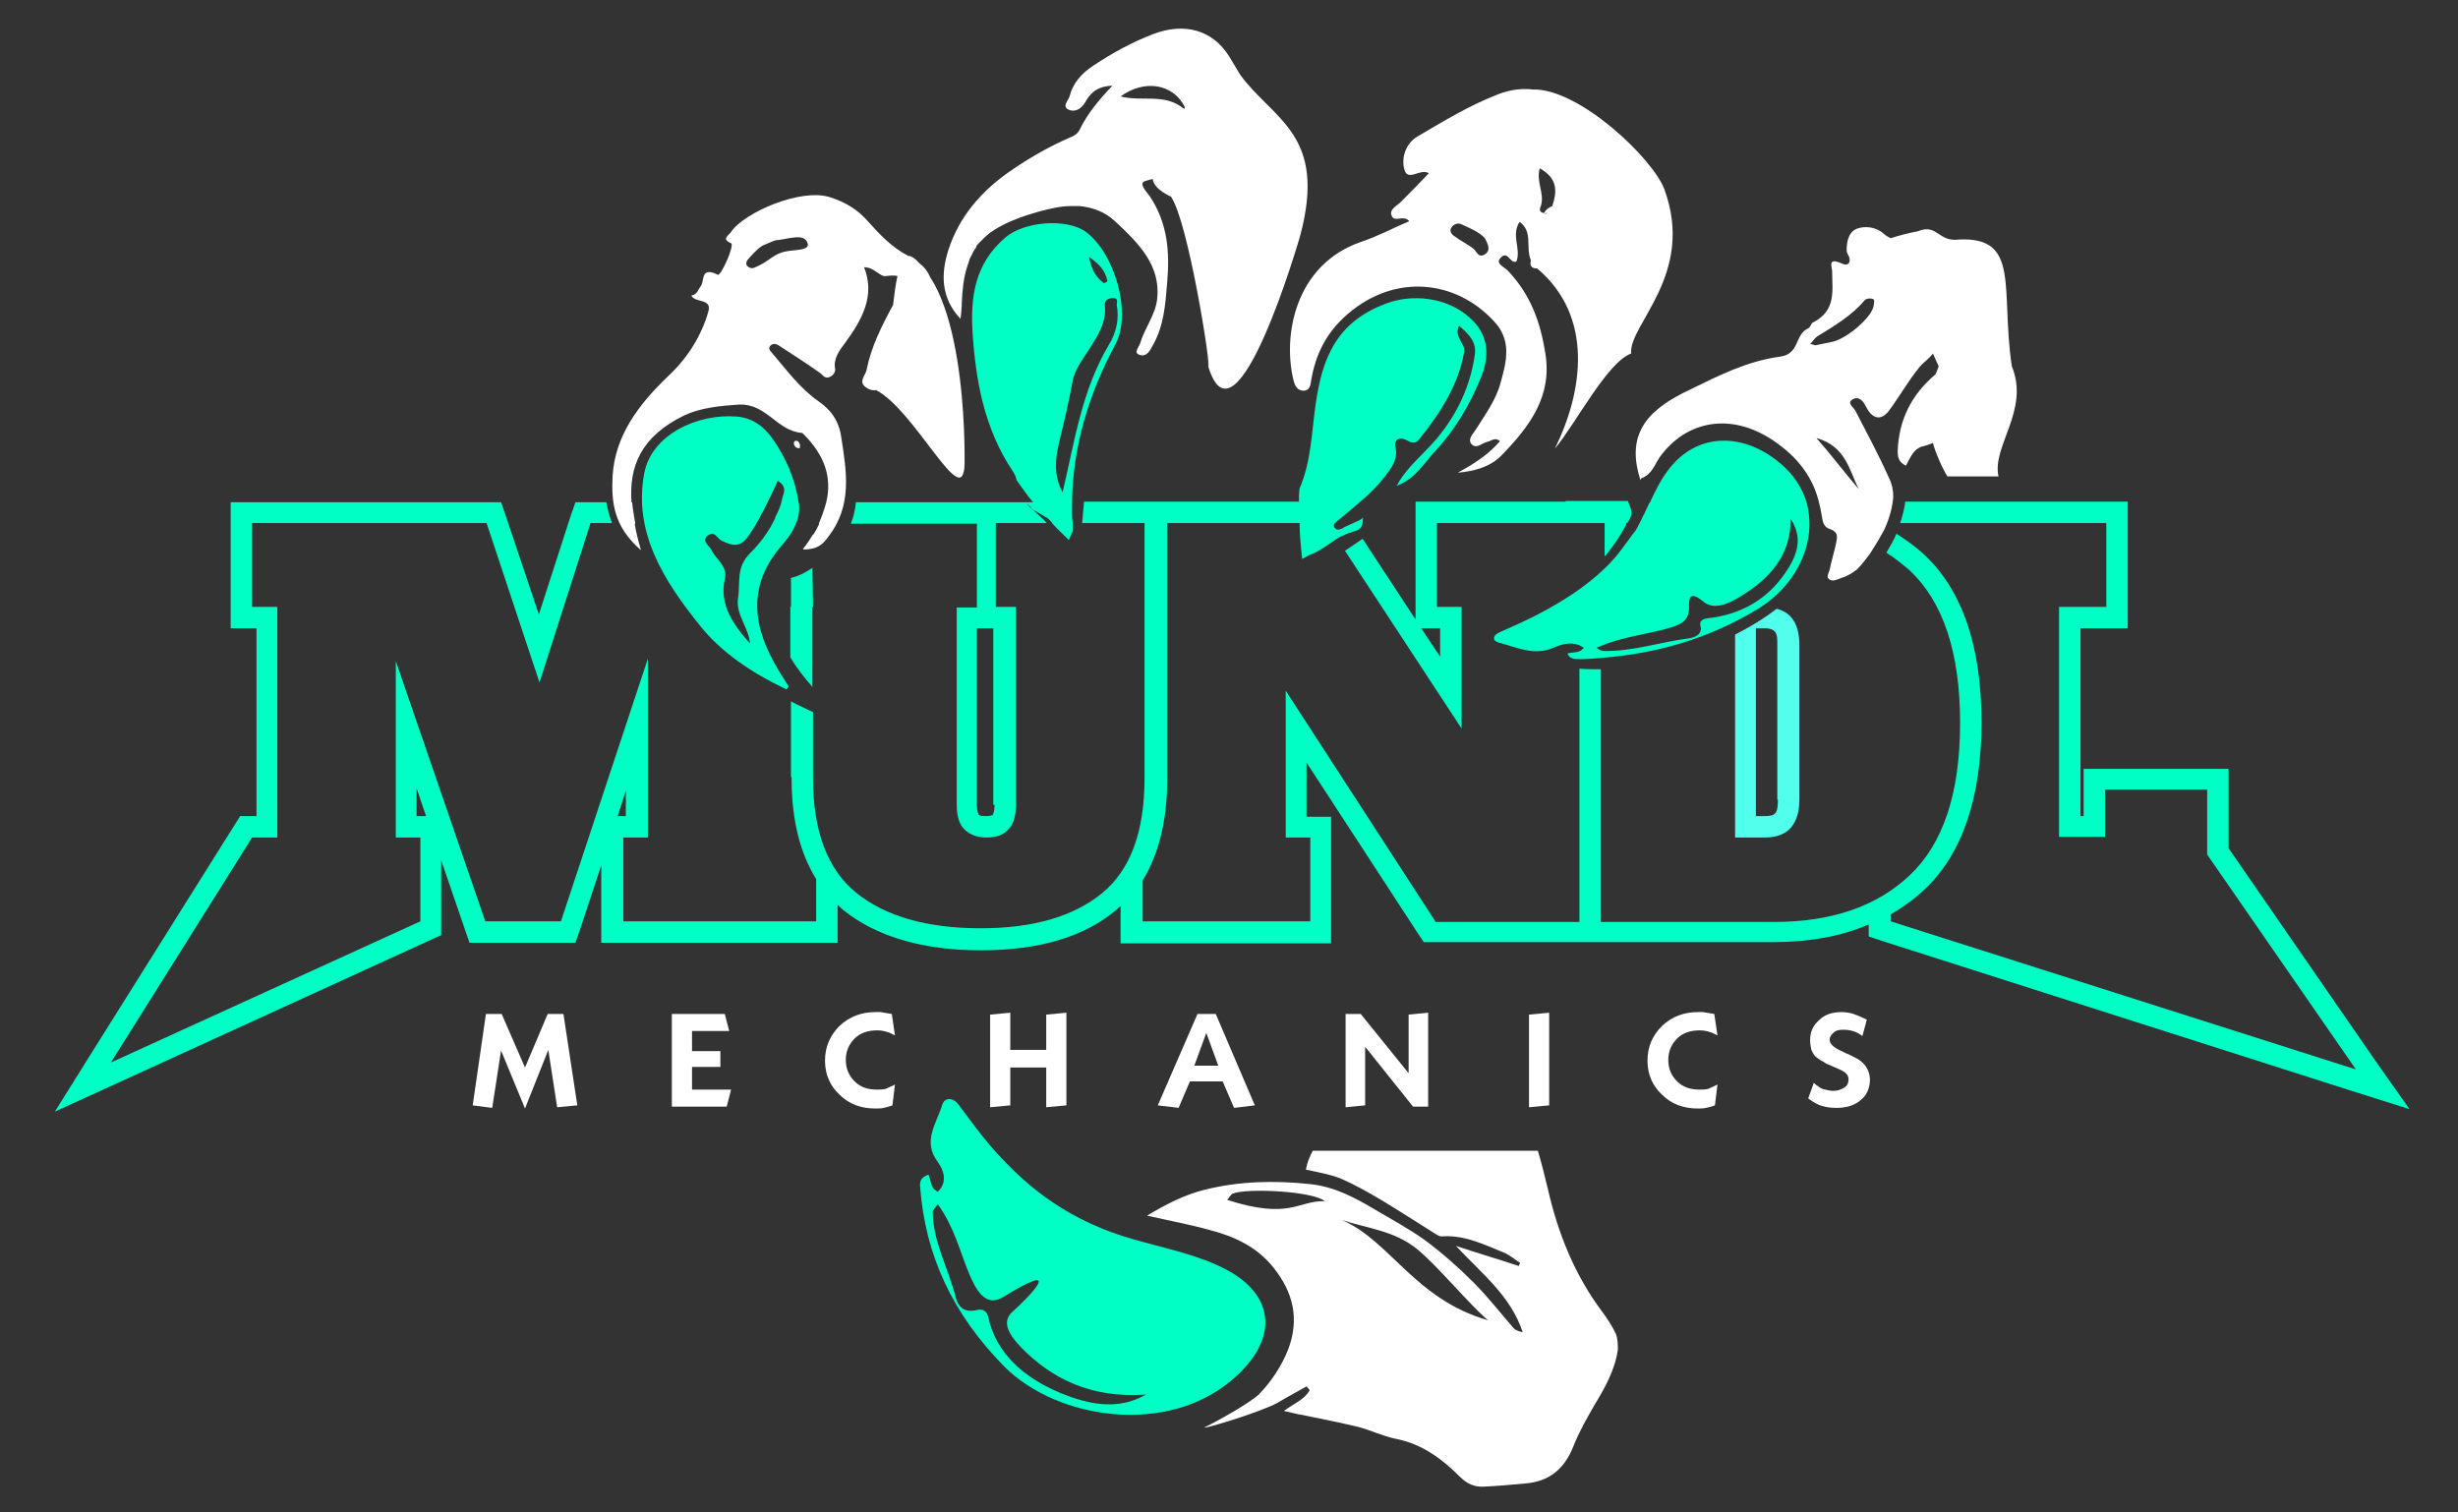 <?xml version="1.0" encoding="utf-8"?>
<!-- Generator: Adobe Illustrator 28.0.0, SVG Export Plug-In . SVG Version: 6.00 Build 0)  -->
<svg version="1.1" id="Ebene_1" xmlns="http://www.w3.org/2000/svg" xmlns:xlink="http://www.w3.org/1999/xlink" x="0px" y="0px"
	 viewBox="0 0 390 240" style="enable-background:new 0 0 390 240;" xml:space="preserve">
<rect x="0" y="0" width="390" height="240" fill="#333333" stroke="none"/>
<style type="text/css">
	.st0{fill:#FFFFFF;}
	.st1{fill:#00FFC4;}
	.st2{fill:#51FFED;}
</style>
<path class="st0" d="M203.2,186.3C203.2,186.3,203.2,186.3,203.2,186.3c0,0,0.1,0,0.1,0C203.3,186.3,203.2,186.3,203.2,186.3z"/>
<path class="st1" d="M193,200.7c-4.7-2.1-10-3-15-4.6c-9.5-3.1-15.9-8.4-21.3-14.8c-1.6-1.9-3.1-4-4.6-6c-0.9-1.2-2.2-1.2-2.6,0
	c-0.9,3-3.2,5.8-0.7,9.1c0.8,1.1,1.7,3.1,0,4.7c-1.3-0.6-1-1.8-1.5-2.7c-1.2,0.4-1.4,1.1-1.3,2c0.8,10.6,5,20,13.4,28.5
	c8.3,8.3,25.9,11.1,36.4,1.8C203.2,212.2,202.4,204.8,193,200.7z M168.4,221.1c-6.1-2.5-10.4-6.5-11.6-12.1
	c-0.2-0.9-0.8-1.4-1.9-1.1c-2.2,0.5-2.9-0.9-3.2-1.8c-1.1-4.6-3.7-9-3.7-13.8c0-0.3,0.3-0.5,0.8-1.2c2.6,3.6,3.5,7.5,5,11.1
	c1,2.3,2.5,5.4,5.4,3.6c9.8-6,4.4-0.3,1.5,2.3c-2,1.7-0.4,3.9,1.3,5.7c4.9,5,11.1,8.1,19.8,7.5C177.3,223.9,172.6,222.8,168.4,221.1
	z"/>
<path class="st0" d="M256.4,211.7c-0.6-1.3-1.4-2.5-2.3-3.7c-4.3-5.8-6.9-12.3-8.5-19.3c-0.5-2.1-1-4.1-1.6-6.1h-35.7
	c-0.5,0.9-0.9,1.9-1.1,3c1.8,0.4,3.7,0.7,5.5,1.4c2.3,1,4.4,2.2,6.6,3.5c2.8,1.7,5.6,3.5,8.3,5.2c0.3,0.2,0.8,0.5,1.1,0.5
	c3.6-0.3,6.8,1.3,10,2.6c0.9,0.4,1.7,1.1,2.5,1.6c-0.1,0.2-0.2,0.3-0.2,0.5c-3.3-1.1-6.7-2.1-10-3.2c4,4.3,8.7,7.9,10.6,13.7
	c-0.5-0.1-1.1-0.3-1.4-0.6c-2.1-2.4-4.1-5-6.4-7.3c-2.4-2.4-5-4.7-7.7-6.7c-2.5-1.8-5.3-3.3-8-4.9c-3.2-1.9-6.4-3.6-10.2-4
	c-5.6-0.6-11.2-0.5-16.8,0.9c-3.2,0.8-6.1,2.3-9.1,4.1c3.5,0.8,6.8,1.4,10,2.3c3.9,1,7.5,2.7,10.1,6c3.1,3.9,4.1,8.1,2.3,12.9
	c-1,2.6-2.8,5.3-4.7,7.2c-1.5,1.4-6.7,4.3-8.4,5.1c-1.7,0.8,8.5-2.2,11.4-3.8c1.5-0.9,3-1.7,4.6-2.6c0.2,0.2,0.3,0.4,0.5,0.6
	c-0.8,1.5-2.5,2.1-4.1,3.3c1.1,0.2,2,0.5,2.8,0.6c3,0.6,5.9,1.2,8.9,1.9c2,0.5,4,1.5,6,1.9c4.2,0.8,7.4,3.2,10.2,6
	c1.2,1.2,2.4,1.7,3.9,1.6c2.2-0.1,4.3-0.3,6.5-0.5c3.8-0.3,6.2-2.3,7.6-5.8c0.9-2.3,2.1-4.4,3.3-6.5c1.7-2.8,3.3-5.6,3.8-8.9
	C256.7,213.5,256.7,212.5,256.4,211.7z M194.7,190.4c0.4-0.4,0.6-0.9,0.9-1c2.2-0.9,12.7-0.4,14.6,1.2
	C205.9,190.5,204.7,193.6,194.7,190.4z M212.9,193.6c4,1.3,8.3,1.7,11.8,4.5c3.2,2.5,8.3,8.8,11.4,11.4
	C224.5,206.2,220.5,196.8,212.9,193.6z"/>
<polygon class="st0" points="86.9,160.9 83.3,169.4 79.6,160.9 77.1,160.9 75,175.4 78.1,175.8 79.5,166.7 83.3,175.9 87,166.6 
	88.4,175.7 91.6,175.4 89.4,160.9 "/>
<polygon class="st0" points="109.8,169.3 114.3,169.3 114.3,166.8 109.8,166.8 109.8,163.6 115.7,163.6 115,160.9 106.6,160.9 
	106.6,175.6 115.3,175.6 116,172.9 109.8,172.9 "/>
<path class="st0" d="M139.1,172.9c-1.4,0-2.6-0.4-3.5-1.3c-0.9-0.9-1.4-2-1.4-3.4c0-1.4,0.5-2.5,1.4-3.4c0.9-0.9,2.1-1.3,3.6-1.3
	c0.6,0,1.1,0.1,1.7,0.3c0.1,0,0.3,0.1,0.5,0.2c0.2,0.1,0.4,0.2,0.6,0.3l-0.5-3.4l-0.6-0.1c-0.7-0.1-1.1-0.2-1.2-0.2
	c-0.2,0-0.4,0-0.8,0c-2.2,0-4.1,0.7-5.7,2.2c-1.5,1.5-2.3,3.3-2.3,5.5c0,2.2,0.8,4,2.3,5.4c1.5,1.5,3.4,2.2,5.7,2.2
	c0.4,0,0.9,0,1.3-0.1c0.4-0.1,0.9-0.2,1.4-0.4l0.4-3.3c-0.6,0.3-1.1,0.5-1.5,0.7C140,172.9,139.5,172.9,139.1,172.9z"/>
<polygon class="st0" points="166,166.6 160.3,166.6 160.3,160.7 157.1,161 157.1,175.7 160.3,175.4 160.3,169.4 166,169.4 
	166,175.7 169.2,175.4 169.2,160.7 166,161 "/>
<path class="st0" d="M190,160.9l-6.3,14.5l3.3,0.4l1.8-4.2h5.2l1.8,4.2l3.3-0.4l-6.2-14.5H190z M189.5,169.1l1.9-5.2l1.9,5.2H189.5z
	"/>
<polygon class="st0" points="223.5,170.3 215.9,160.9 213.5,160.9 213.5,175.7 216.6,175.4 216.6,166.1 224.2,175.6 226.6,175.6 
	226.6,160.7 223.5,161 "/>
<polygon class="st0" points="242.6,175.7 245.8,175.4 245.8,160.7 242.6,161 "/>
<path class="st0" d="M269.6,172.9c-1.4,0-2.6-0.4-3.5-1.3c-0.9-0.9-1.4-2-1.4-3.4c0-1.4,0.5-2.5,1.4-3.4c0.9-0.9,2.1-1.3,3.6-1.3
	c0.6,0,1.1,0.1,1.7,0.3c0.1,0,0.3,0.1,0.5,0.2c0.2,0.1,0.4,0.2,0.6,0.3l-0.5-3.4l-0.6-0.1c-0.7-0.1-1.1-0.2-1.2-0.2
	c-0.2,0-0.4,0-0.8,0c-2.2,0-4.1,0.7-5.7,2.2c-1.5,1.5-2.3,3.3-2.3,5.5c0,2.2,0.8,4,2.3,5.4c1.5,1.5,3.4,2.2,5.7,2.2
	c0.4,0,0.9,0,1.3-0.1c0.4-0.1,0.9-0.2,1.4-0.4l0.4-3.3c-0.6,0.3-1.1,0.5-1.5,0.7C270.5,172.9,270.1,172.9,269.6,172.9z"/>
<path class="st0" d="M294.3,167.8l-1-0.5l-0.5-0.2l-0.8-0.4c-1.1-0.5-1.7-1.1-1.7-1.7c0-0.4,0.2-0.8,0.7-1.2
	c0.3-0.3,0.8-0.4,1.5-0.4c1.1,0,2.1,0.3,3,1l0.7-2.6c-0.8-0.4-1.5-0.7-2.1-0.9c-0.6-0.2-1.3-0.3-1.9-0.3c-1.5,0-2.7,0.4-3.6,1.3
	c-1,0.9-1.4,1.9-1.4,3.2c0,0.5,0.1,1,0.2,1.5c0.2,0.4,0.4,0.8,0.6,1c0.2,0.2,0.5,0.4,0.8,0.6c0.4,0.2,0.7,0.4,1,0.6l0.5,0.2l0.9,0.4
	l0.9,0.4c0.8,0.4,1.2,0.8,1.2,1.5c0,0.5-0.2,1-0.7,1.3c-0.5,0.3-1,0.5-1.7,0.5c-0.4,0-0.9-0.1-1.3-0.2c-0.5-0.1-0.9-0.3-1.2-0.6
	c-0.1,0-0.2-0.1-0.3-0.2c-0.1-0.1-0.3-0.2-0.3-0.3l-0.9,2.5c0.8,0.6,1.5,1,2.2,1.2c0.7,0.2,1.4,0.3,2.3,0.3c1.6,0,2.9-0.4,3.9-1.3
	c1-0.8,1.4-2,1.4-3.3C296.6,169.7,295.8,168.5,294.3,167.8z"/>
<path class="st1" d="M126.8,81.1c0-0.1,0-0.2,0-0.3c0-0.1,0-0.2,0-0.3c0-0.3,0-0.6-0.1-0.8c0,0,0,0,0,0h0c-0.5-3.6-2-7.1-4.2-10.2
	c-1.3-1.8-3.1-3.2-5.6-3.4c-6.3-0.5-13.6,2.9-14.7,9.1c-1.7,9.3,3.1,16.9,8.8,24c3.4,4.3,8.3,7.6,13.8,10.2c0.2-0.3,0.3-0.4,0.3-0.5
	c-0.5-0.9-1.1-1.7-1.6-2.6c-4-6.6-5.1-13.2,0.5-19.7C125.5,84.9,126.6,83.1,126.8,81.1z M119.1,87.7c-2.4,2.3-1.6,4.8-2,7.2
	c-0.4,2.6,1.7,4.7,1.9,7.2c-2.7-3-4.9-6.2-4-10.2c0.5-2.1-1.4-3.1-2.1-4.6c-0.3-0.7-1.7-1.4-0.6-2.3c1.1-0.9,1.5,0.5,2.2,0.8
	c2,1,3.2,1,4.5-1.1c0.4-0.6,0.8-1.2,1.1-1.8l0,0c0,0,0,0,0,0c0.3-0.4,0.5-0.9,0.7-1.3c0.1-0.2,0.2-0.3,0.3-0.5
	c0.8-1.6,1.6-3.2,2.3-4.8c1.5,0.9,1,1.9,0.7,2.8c0,0.2-0.1,0.3-0.1,0.5l0,0c-0.2,0.9-0.6,1.7-1,2.5c0,0,0,0,0,0.1
	c-0.1,0.3-0.3,0.5-0.4,0.8C121.7,84.7,120.5,86.3,119.1,87.7z"/>
<path class="st0" d="M191.5,32c-1.3,0.7-2.1,1.8-1.4,3.1c1,1.8,4.2,2.7,5.9,1.8c1.7-0.8,0.7-1.8,0.3-2.5
	C194.7,31.9,193.1,31.1,191.5,32z"/>
<path class="st0" d="M126.9,71.1c0-0.2,0.1-0.4,0-0.6c-0.1-0.3-0.3-0.7-0.8-0.5c-0.1,0-0.2,0.4-0.1,0.6
	C126.1,70.8,126.3,71.2,126.9,71.1z"/>
<path class="st0" d="M248.5,103.6C248.5,103.6,248.5,103.6,248.5,103.6C248.5,103.6,248.5,103.6,248.5,103.6L248.5,103.6z"/>
<path class="st1" d="M258,86.2L258,86.2c-1,1.4-2.1,2.8-3.4,4v0c-3,2.9-6.6,5.2-10.6,7.3c-1.9,1-4,1.9-6,2.8
	c-1.2,0.5-1.3,1.4-0.1,1.7c2.8,0.7,5.5,2.2,8.8,0.7c0.9-0.4,2.5-0.9,3.9-0.3v0c0.1,0,0.1,0.1,0.2,0.1c0.2,0.1,0.3,0.2,0.5,0.3l0,0
	c0,0,0,0,0,0c-0.1,0.1-0.2,0.2-0.3,0.3c0,0,0,0,0,0c-0.1,0.1-0.2,0.1-0.3,0.2c-0.6,0.3-1.4,0.2-2,0.4c0.3,0.8,1,0.9,1.9,0.9
	c0,0,0.1,0,0.1,0v0c0,0,0,0,0,0c1.1,0,2.3-0.1,3.4-0.2c0,0,0,0,0,0v0c8.9-0.7,17.1-3.1,24.7-7.7c5-3,8.2-8.1,8.3-13.3c0,0,0,0,0,0
	c0,0,0,0,0,0c0-1.2-0.1-2.3-0.4-3.5c0,0,0,0,0,0h0c-0.7-2.4-2.1-4.7-4.5-6.6c-5.9-4.8-13.2-4.6-17.6,1.4c-1.2,1.6-2,3.3-2.8,5h0
	c0,0,0,0.1-0.1,0.1c-0.3,0.6-0.5,1.1-0.8,1.7c-0.3,0.5-0.5,1.1-0.8,1.6h0c-0.2,0.4-0.4,0.8-0.6,1.1C258.9,84.9,258.5,85.6,258,86.2z
	 M283.2,91c-2.7,3.9-6.7,6.5-12.2,7.1c-0.9,0.1-1.4,0.5-1.2,1.2c0.4,1.4-1,1.9-1.9,2c-4.5,0.6-8.9,2.1-13.5,2
	c-0.1,0-0.2-0.1-0.4-0.1c-0.2-0.1-0.4-0.2-0.7-0.4c0.2-0.1,0.5-0.2,0.7-0.3l0,0c3.4-1.4,7-1.8,10.3-2.7c2.3-0.6,3.7-1.2,3.7-3.4
	c0-1.2-0.1-2.9,2.3-0.9c1.6,1.3,3.8,0.4,5.6-0.7c5.1-3,8.3-6.9,8.2-12.5c0.1,0.2,0.2,0.3,0.3,0.5c0.1,0.1,0.2,0.3,0.2,0.4
	C286,85.9,284.9,88.6,283.2,91z"/>
<path class="st0" d="M248.5,42.1c-0.7,0.3-1.1,0.9-0.5,1.5c0.5,0.6,1.3,0.4,2.5-0.1c1.4-1.7,2.2-3.9,0.9-6.2c-0.6-1,0.8-3-0.9-2.7
	c-1.4,0.2-1.1,2.5-1.1,3.9c0,0.1,0.1,0.2,0.1,0.2C250.5,40.1,250.6,41.3,248.5,42.1z"/>
<path class="st1" d="M248.4,79.6H228h-3.4V83v13.3v2l-8.4-12.8c-0.9,0.6-1.9,1.3-2.8,1.9l18.5,28.2V96.3H228V83h20.4h6.2v5.3
	c0.2-0.2,0.4-0.4,0.6-0.7c1.1-1.4,2-2.8,2.8-4.3V83h0.2c0.1-0.2,0.3-0.4,0.4-0.7c0.5-0.8,0.2-1.6-0.2-2.5c0-0.1-0.1-0.2-0.1-0.3H258
	h-3.4H248.4z M228.5,99.7v4.5l-3-4.5h2.5H228.5z"/>
<path class="st1" d="M129,96.3L129,96.3l-0.1-6.2c-1,0.7-2.1,1.3-3.4,1.6v4.6h-0.1v8c1,1.7,2.2,3.2,3.5,4.7V96.3z"/>
<path class="st1" d="M170.1,81.3c0-0.5,0-1.1,0-1.6c0.1-8.7,2.6-17.1,6.9-25.1c2.6-4.9-0.1-14.4-4.7-17.8c-3-2.2-9.8-1.7-12.8,0.9
	c-4.9,4.2-5.5,9.5-5.2,14.9c0.5,7.7,1.8,15.3,6.4,22.2c0.3,0.4,0.5,0.9,0.6,1.4c0.8,1.1,1.6,2.3,2.6,3.5h-5.4H155h-19.2
	c-0.1,1.2-0.4,2.4-0.8,3.4h20v13.3h-3.2v31.3c0,1.8,0.4,3.1,1.2,3.9c0.8,0.8,2,1.3,3.5,1.3c1.6,0,2.7-0.4,3.5-1.3
	c0.8-0.8,1.2-2.2,1.2-3.9V96.3h-3.2V83h8.1c-0.7-0.8-1.5-1.4-2.3-2.2c-0.4-0.3-0.7-0.6-0.9-1.1c0.2,0.4,0.6,0.7,0.9,1.1
	c0.6,0.4,1.4,0.8,2,1.2c0.1,0,0.1,0.1,0.2,0.1c0.1,0,0.1,0.1,0.2,0.1c0.1,0.1,0.1,0.1,0.2,0.2c0,0,0.1,0.1,0.1,0.1
	c0.1,0.1,0.1,0.1,0.2,0.2c0,0,0.1,0.1,0.1,0.1c0.1,0.1,0.1,0.2,0.2,0.3c0.8,0.9,1.7,1.7,2.6,2.6c0.1-0.3,0.3-0.8,0.6-1.4
	c0,0,0-0.1,0-0.1c0-0.1,0-0.2,0-0.3c0-0.1,0-0.2,0-0.3c0-0.2,0-0.5,0-0.7C170.1,82.4,170.1,81.9,170.1,81.3
	C170.1,81.3,170.1,81.3,170.1,81.3z M157.8,127.7c0,1.3-0.3,1.6-0.3,1.6c0,0-0.3,0.2-1.1,0.2c-0.7,0-1-0.1-1.1-0.2
	c0,0-0.3-0.4-0.3-1.6v-28h2.6V127.7z M175.7,44.6c0,0.1-0.6,0.4-0.6,0.3c-1.5-1.1-2-2.6-2.3-4.1C174.3,41.8,175.4,42.9,175.7,44.6z
	 M168,70.4c0.8-3.3,1.6-6.6,2.2-10c0.3-1.6,1.5-3.3,2.5-4.8c1.4-2.2,2.9-4.4,2.6-7.1c-0.1-0.8,0.5-1.2,1.3-1.2c1,0,0.5,0.8,0.6,1.2
	c0.4,2.1-0.1,4.3-1.2,6.1c-4.4,7.4-5.5,15.5-7.4,23.5C167.2,75.6,167.4,72.9,168,70.4z"/>
<path class="st2" d="M281.9,96.6c-1.4,1.1-3.5,2.5-6.6,4.1v32.2h4.7c1.8,0,3.2-0.5,4.1-1.5c0.9-1,1.4-2.5,1.4-4.5v-24.5
	C285.5,99.1,284.3,97.2,281.9,96.6z M282.1,126.9c0,1.3-0.2,2-0.5,2.2c-0.2,0.3-0.9,0.4-1.7,0.4h-1.3V99.7h1.3c2.1,0,2.1,1,2.1,2.6
	V126.9z"/>
<path class="st0" d="M147.6,44C147.6,43.9,147.6,43.9,147.6,44c-0.4-0.9-0.9-1.6-1.7-2.2c-0.7-0.8-1.3-1.2-1.8-1.2c0,0,0,0,0,0
	c-2.7-1.4-4.6-3.5-6.5-5.6c-1.5-1.7-3.4-2.9-5.9-3.7c-4.6-1.5-13.6,2.4-15.7,5.5c-0.4,0.6-1.6,1.1,0,1.8c0.6,0.3-1.6,5.2-2.1,5
	c-2.8-1.4-2.1,1-2.7,1.8c-0.5,0.6-0.5,1.3-1.5,1.5c0,0,0,0,0,0c0.5,1.2,3.3,0.4,2.7,2.5c-1.1,3.9-3.3,7.4-6.4,10.3
	c-4.8,4.6-8.4,9.5-8.8,15.8c-0.2,4.1,0.1,8,4.5,11.8c-0.4-1.4-0.8-2.9-1-4.2h0.1c-0.2-1.2-0.4-2.3-0.5-3.4h-0.1
	c-0.4-5.6,1.4-10.4,8.4-13.8c2.6-1.2,5.6-1.5,8.6-1.7c4.5-0.2,6,4.2,10.1,4.5c3.7,3.6,4.7,7.2,3.8,11h0c-0.3,1.1-0.7,2.3-1.2,3.4
	h0.1c-0.3,0.6-0.6,1.2-1,1.8v-0.1c-0.5,0.8-1,1.6-1.6,2.3c0,0,0,0,0.1,0c0,0,0,0.1-0.1,0.1c2.4,0,3.2-0.9,4-2
	c3.9-5,2.9-10.4,2.1-15.7c-0.3-2.3-1.3-4.2-3.6-5.8c-3-2.1-5.1-5-7.4-7.7c-0.3-0.3-0.7-0.8-0.2-1.2c0.4-0.4,1-0.2,1.4,0.1
	c2.1,1.4,4.2,2.7,6.3,4.2c0.5,0.3,0.7,0.9,1.4,0.8c0.8-0.2,1.2-0.9,1.1-1.4c-0.3-1.6,0.7-2.9,1.6-4.1c2.7-3.7,4.8-7.5,3-12
	c1.7,0,2.5,1.6,3.5,1.4c0.8-0.1,1.4-0.1,1.8,0c-0.3,1.3-0.5,2.9-0.7,4.6c-1.8,3.3-3.5,6.7-4.2,10.3c-0.2,0.9-1.3,1.8-0.2,2.7
	c0.5,0.4,1.1,0.6,1.7,0.5c6.2,3.2,13.9,19.6,14,11.8C152.8,80.9,154.5,54.6,147.6,44z M124.7,39.9c-1.8,0.3-2.7,1.5-4.2,2.2
	c-0.5,0.2-1.1,0.7-1.7,0.3c-0.8-0.5-0.2-1.2,0.2-1.6c0.8-0.9,1.7-1.8,2.4-2c1-0.4,1.5-0.7,2-0.7c1.7-0.2,4.2-1.1,4.7,0.4
	C128.7,39.8,126,39.6,124.7,39.9z"/>
<g>
	<path class="st0" d="M196.8,11.9c-0.6-1-1.2-2-1.8-3c-2.6-4.1-7-5.4-12-3.5c-3.4,1.3-6.5,3-9.5,5c-2,1.3-3.3,2.9-3.8,4.9
		c-0.2,0.7-1.4,1.7,0.1,2.2c1.1,0.3,1.9-0.5,2.4-1.3c0.8-1.4,1.8-2.5,4.3-2.6c-2.2,2.3-4,4.5-5.2,7c-0.3,0.6-0.9,1-1.5,1.2
		c-3.2,1.4-6.2,3.1-9,5c-5.1,3.4-8.6,7.6-10.3,12.8c-1.2,3.7-1.3,7.6,1.9,11c0.1-0.8,0.2-1.7,0.2-2.5c0.1-2.2,0.3-4,0.8-5.6v0
		c0,0,0,0,0,0c0.1-0.3,0.2-0.6,0.3-0.9c0-0.1,0.1-0.2,0.1-0.4c0.1-0.2,0.2-0.4,0.3-0.6c0.1-0.1,0.1-0.2,0.2-0.4
		c0.1-0.2,0.2-0.4,0.4-0.7c0.1-0.1,0.2-0.2,0.2-0.4c0.1-0.2,0.3-0.4,0.4-0.5c0.1-0.1,0.2-0.2,0.3-0.3c0.1-0.1,0.3-0.3,0.4-0.4
		c0.1-0.1,0.2-0.2,0.3-0.3c0.2-0.2,0.5-0.4,0.7-0.6c0,0,0,0,0,0h0c1.9-1.4,4.5-2.5,8.1-3.5c1.6-0.4,3.2-0.8,4.8-0.8
		c0.5,0,0.9,0,1.4,0l0,0c1.9,0.2,3.9,0.8,5.6,2.4c3.9,3.6,7.3,7.1,6.7,12.4c-0.3,2.5-2,4.6-2.7,7c-0.2,0.6-1.1,1.5-0.1,1.8
		c1,0.4,1.6-0.5,2-1.3c1.9-3.2,2.1-6.7,2.4-10.2c0.4-4.8,0.1-9.4-2.8-13.7c-0.5-0.7-1.9-2.1-0.6-2.4c0.4-0.1,0.7-0.2,1.1-0.3
		c0.2,1.7,2.9,2.8,2.9,2.8c2.8,4.1,6.5,27.9,5.9,26.9c4.4,14.7,14.6-20.7,14.6-20.7C210.6,21.3,202.1,19.1,196.8,11.9z M177.8,15.3
		c3.7-2.7,8.3-2.1,10.2,1.7c0,0.1-0.1,0.2-0.1,0.3C184.8,14.7,181.2,16.2,177.8,15.3z"/>
	<path class="st0" d="M191.8,58.3c-0.2-0.6-0.3-1.2-0.5-1.9C191.6,57.6,191.8,58.2,191.8,58.3z"/>
	<path class="st0" d="M264.1,30.1c-1.7-4.8-13.5-16.1-20.9-15.9c-1.7-0.2-3.6,0-5.6,0.8c-4.6,1.8-8.5,4.2-12.6,6.6
		c-1.8,1-2.7,3.2-2.2,5.2c0.5,2.2,2.6-0.2,3.9,0.7c-1.5,1.6-3,3.1-4.5,4.6c-0.6,0.6-1.8,1.1-1.4,2.1c0.4,1.2,1.9-0.2,2.8,0.9
		c-2.6,1.1-5,2.4-7.7,3.3c-10.4,3.6-12.5,14.9-10.6,22.2c0.2,0.6,0.5,1.4,1.6,1.4c0.9-0.1,1-0.8,1.1-1.4c0.7-4.4,2.5-8.2,6.6-11.4
		c7.7-6,17.2-4.4,22.9,2.3c0.4,0.5,0.7,1,0.9,1.5c0,0.1,0.1,0.1,0.1,0.2c0,0,0,0,0,0c1,2.4,0.3,5-0.4,7.5c-0.7,2.7-2.4,5-3.9,7.4
		c-0.5,0.8-1.4,1.6-0.7,2.4c0.8,0.8,1.6-0.2,2.5-0.4c0.6-0.1,1.2-0.8,2-0.1c-1.8,2.1-4.1,3.6-6.7,5c2.7-0.2,5.2-1,6.8-2.6
		c4.6-4.7,8.2-9.5,7.1-16.3c-0.8-5-2.3-9.3-6-13.2c-0.6-0.6-2.1-1.1-1-2.1c1.1-1,1.4,1.1,2.4,0.7c0.8-2-0.9-4.1,0.5-6.3
		c2.2,1.6,0.9,4,1.8,6.1c-0.2,0.8,0,1.3,1,1.3l0,0l0,0c0,0,0,0,0,0c9,7.6,7.3,19.5,2.8,28.6c3.4-4.1,8.3-13.7,12.1-15.1
		C258.4,51.5,269,43.6,264.1,30.1z M235.7,40.3c-1.2,0.8-1.4-0.5-2-0.9c-0.9-0.7-2-1.2-2.9-1.9c-0.5-0.3-0.9-0.9-0.5-1.4
		c0.3-0.5,1-0.8,1.6-0.5c1.3,0.6,2.8,1.2,3.7,2.2C236,38.6,236.6,39.6,235.7,40.3z M245,33.8c-0.9-0.1-0.7-0.7-0.5-1.2
		c0.6-1.9-0.8-3.7-0.2-5.9c3,1.7,2.7,3.8,2,6C245.8,32.9,245.3,33.2,245,33.8z M245.5,33.8c-0.1,0.1-0.3,0.1-0.5,0.1
		C245.2,33.8,245.4,33.8,245.5,33.8z"/>
</g>
<path class="st0" d="M319.2,58.1c-1.8-12.3,1.4-20.5-8.3-20.1c-3.4,0.5-3.5-2.6-6.6-1.3c-1.6,0.3-3.1,0.7-4.3,1.1
	c-0.4-0.2-0.8-0.4-1.1-0.7c-1.2-1.1-3-1.3-4.3-0.8c-1.4,0.6-1.6,2.2-1.6,3.5c0,0.3,0.3,0.7,0.4,1c0.3,0.9-0.2,1.5-1.2,1
	c-2.3-1-1.5,0.5-1.5,1.3c0,3,0.7,6.2-3.1,8.1c-0.3,0.2-0.3,0.7-0.7,0.9c-2.2,1-1.3,4.1-4.5,4.5c-5.2,0.7-9.7,3-14.2,5.2
	c-6.4,3-10.3,6.7-8,14.1h0c0,0.1,0,0.2,0,0.3c0.1-0.1,0.1-0.2,0.2-0.3c0,0,0,0,0,0l0,0c1.7-0.6,2.1-2.1,2.9-3.3
	c4.3-6,11.4-7.1,17.9-2.8c4.1,2.7,6.6,6.1,7.5,10.3c0,0.1,0.1,0.3,0.1,0.4c0.1,0.5,0.2,1,0.3,1.6c0.1,0.7,0.3,1.5,1.1,1.8
	c1.6,0.5,1.3,1.4,1.1,2.4c-0.3,1.4-0.7,2.7-1,4.1c-0.1,0.5-0.6,1.1-0.1,1.5c0.6,0.5,1.4,0,2-0.2c1-0.3,1.7-0.8,2.4-1.3
	c0.8-0.8,1.4-1.6,2-2.4c0.1-0.2,0.3-0.4,0.4-0.6c0.7-1.1,1.3-2.1,1.9-3.2c1-2.1,1.4-4,1.5-5.4c0-1-0.2-2-0.7-3
	c-1.6-3.6-3.5-7.1-5.3-10.6c-0.3-0.6-1.4-1.2-0.5-1.8c1-0.6,1.7,0.2,2.1,1c0.1,0.2,0.3,0.5,0.4,0.7c1,1.5,2.2,1.5,3.3,0.1
	c1.7-2.3,3.1-4.8,4.9-7c0.6-0.7,1.5-1.3,2.1-2.1c0.3,0.7,0.6,1.4,0.9,2c-0.1,0.4-0.3,0.8-0.5,1.3c-3.9,3.3-5.8,7.3-6,12.1
	c0,1,0.1,1.8,1.3,2.4c1-1.9,1.3-2.5,2.4-3c0.5-0.1,1.1-0.3,1.9-0.6c0.3,1.3,1.5,4.1,2.3,5.3h8.1C316,70.8,322.1,65.1,319.2,58.1z
	 M294.9,77.6c-2.3-2.7-4.4-5.5-6.7-8.1C292.8,70.8,293.4,74.5,294.9,77.6z M297.3,48.4c-0.1,1.7-3.9,5.1-6.4,5.8
	c-1,0.2-1.9,0.4-2.9,0.6c-0.3-0.1-0.5-0.2-0.8-0.2c0.4-0.4,0.7-0.9,1.1-1.2c2.8-1.7,5.6-3.4,7.6-5.8c0.2-0.2,0.8-0.3,1.1-0.2
	C297.6,47.5,297.3,48,297.3,48.4z"/>
<path class="st1" d="M376.6,167.9l-23-33.3v-9.2V122h-3.4h-16.2h-3.4v3.4v4.1h-0.5V99.7h4.1h3.4v-3.4V83v-3.4h-3.4h-31.9
	c-0.1,1-0.4,2.1-0.8,3.4h32.7v13.3h-7.5v36.5h7.3v-7.5h16.2v10.3l23.6,34.1L300,146.2v-1.1c1.9-1.1,3.7-2.4,5.3-3.9
	c6-5.6,9.1-14.6,9.1-26.6c0-12.1-3.1-21-9.1-26.6c-1.3-1.2-2.8-2.3-4.4-3.3c-0.4,1-1,2-1.6,3c1.3,0.8,2.5,1.8,3.7,2.8
	c5.3,5,8,13,8,24.2c0,11.2-2.7,19.2-8,24.2c-5.3,5-12.5,7.4-21.6,7.4h-19.1H254l0,0v-40.1c-1.1,0-2.3,0-3.4-0.1v40.2h-22.8
	L204,109.6v23.3h3.9v13.3h-26.6v-6.5c2.6-4.2,3.9-9.6,3.9-16.1V99.7l0-3.4V83h5.6h15.4c0,1.8,0.2,3.7,0.4,5.7
	c0.4-0.2,0.7-0.4,1.1-0.6c1.7-0.6,3-1.7,4.4-2.6c0,0,0,0,0,0c0.2-0.1,0.5-0.3,0.7-0.4c0.1,0,0.2-0.1,0.3-0.1
	c0.2-0.1,0.4-0.2,0.6-0.3c0.1,0,0.2-0.1,0.3-0.1c0.3-0.1,0.6-0.2,0.9-0.3c1.6-0.4,1.2-1.6,1.4-2.2c-0.3,0.4-1,0.6-1.8,1h0
	c-0.4,0.2-0.7,0.3-1.1,0.5c-0.5,0.3-1.1,0.7-1.6,0.2c-0.5-0.6,0.2-0.9,0.6-1.3c0.4-0.3,0.7-0.6,1.1-0.9c2.1-1.8,4.3-3.5,6-5.7
	c1.2-1.5,2.4-3,1.9-5c-0.3-1.3,0.9-1.6,1.9-1c0.8,0.5,1.4,0.4,1.8-0.1c3.4-4.2,6.3-8.7,7.2-13.9c0.3-1.4-1.7-2.4-0.8-4.2
	c1.7,1.4,2.8,2.7,2.5,4.6c-0.8,5.7-3.5,10.9-7.7,15.1c-1.7,1.8-3.5,3.4-4.7,5.7c3.1-1.2,4.3-3.6,6.1-5.5c3.2-3.4,5.5-7.4,7.2-11.5
	c1.4-3.3,1.5-6.8-1.6-9.6c-3.8-3.5-9.4-3.8-13.2-2.4c-8.3,3-10.3,9.1-11.3,15.7c-0.7,4.6-0.7,9.3-2.6,13.7c-0.1,0.7-0.1,1.4-0.1,2.1
	h-21.1h0h-3.4h0h-9.6c-0.1,1.1-0.2,2.3-0.3,3.4h9.9h0v13.3h0v27.2c0,8.4-2.2,14.5-6.7,18.2c-4.5,3.7-10.9,5.6-19.3,5.6
	c-8.5,0-15.1-1.9-19.7-5.6c-4.6-3.7-6.9-9.8-6.9-18.2v-10.5c-1.2-0.6-2.4-1.1-3.5-1.7v12h0.1v0.2c0,6.5,1.3,11.8,3.9,16v6.7H98.9
	v-13.3h3.9v-28.4L89,146.2h-12l-14.2-41.3v28h3.9v13.3l-49.1,22.4L40,132.9H44V96.3H40V83h37.2l8.4,25.3L93.7,83h3.4
	c-0.4-1.1-0.7-2.2-0.9-3.3c0,0,0,0,0,0h-2.4h-2.5L90.5,82l-5,15.5l-5.2-15.5l-0.8-2.3h-2.4H40h-3.4V83v13.3v3.4H40h0.7v29.8H40h-1.9
	l-1,1.6l-22.4,35.7l-6,9.6l10.3-4.7L68,149.3l2-0.9v-2.2v-9.7l3.7,10.8l0.8,2.3h2.4h12h2.4l0.8-2.3l3.3-10v8.9v3.4h3.4h30.7h3.4
	v-3.4v-2.6c0.3,0.3,0.6,0.5,0.9,0.8c5.2,4.2,12.6,6.4,21.8,6.4c9.2,0,16.4-2.1,21.5-6.4c0.2-0.2,0.4-0.4,0.7-0.6v2.5v3.4h3.4h26.6
	h3.4v-3.4v-13.3v-3.4h-3.4h-0.5V121l17.6,27l1,1.5h1.8h20.6h2.2h3.4h27.4c5.7,0,10.8-0.9,15.2-2.8v1.9l2.4,0.8l73.9,23.6l9.5,3
	L376.6,167.9z M66.6,129.5h-0.5v-4.4l1.5,4.4H66.6z M98,129.5l1.3-4v4h-0.5H98z"/>
</svg>
